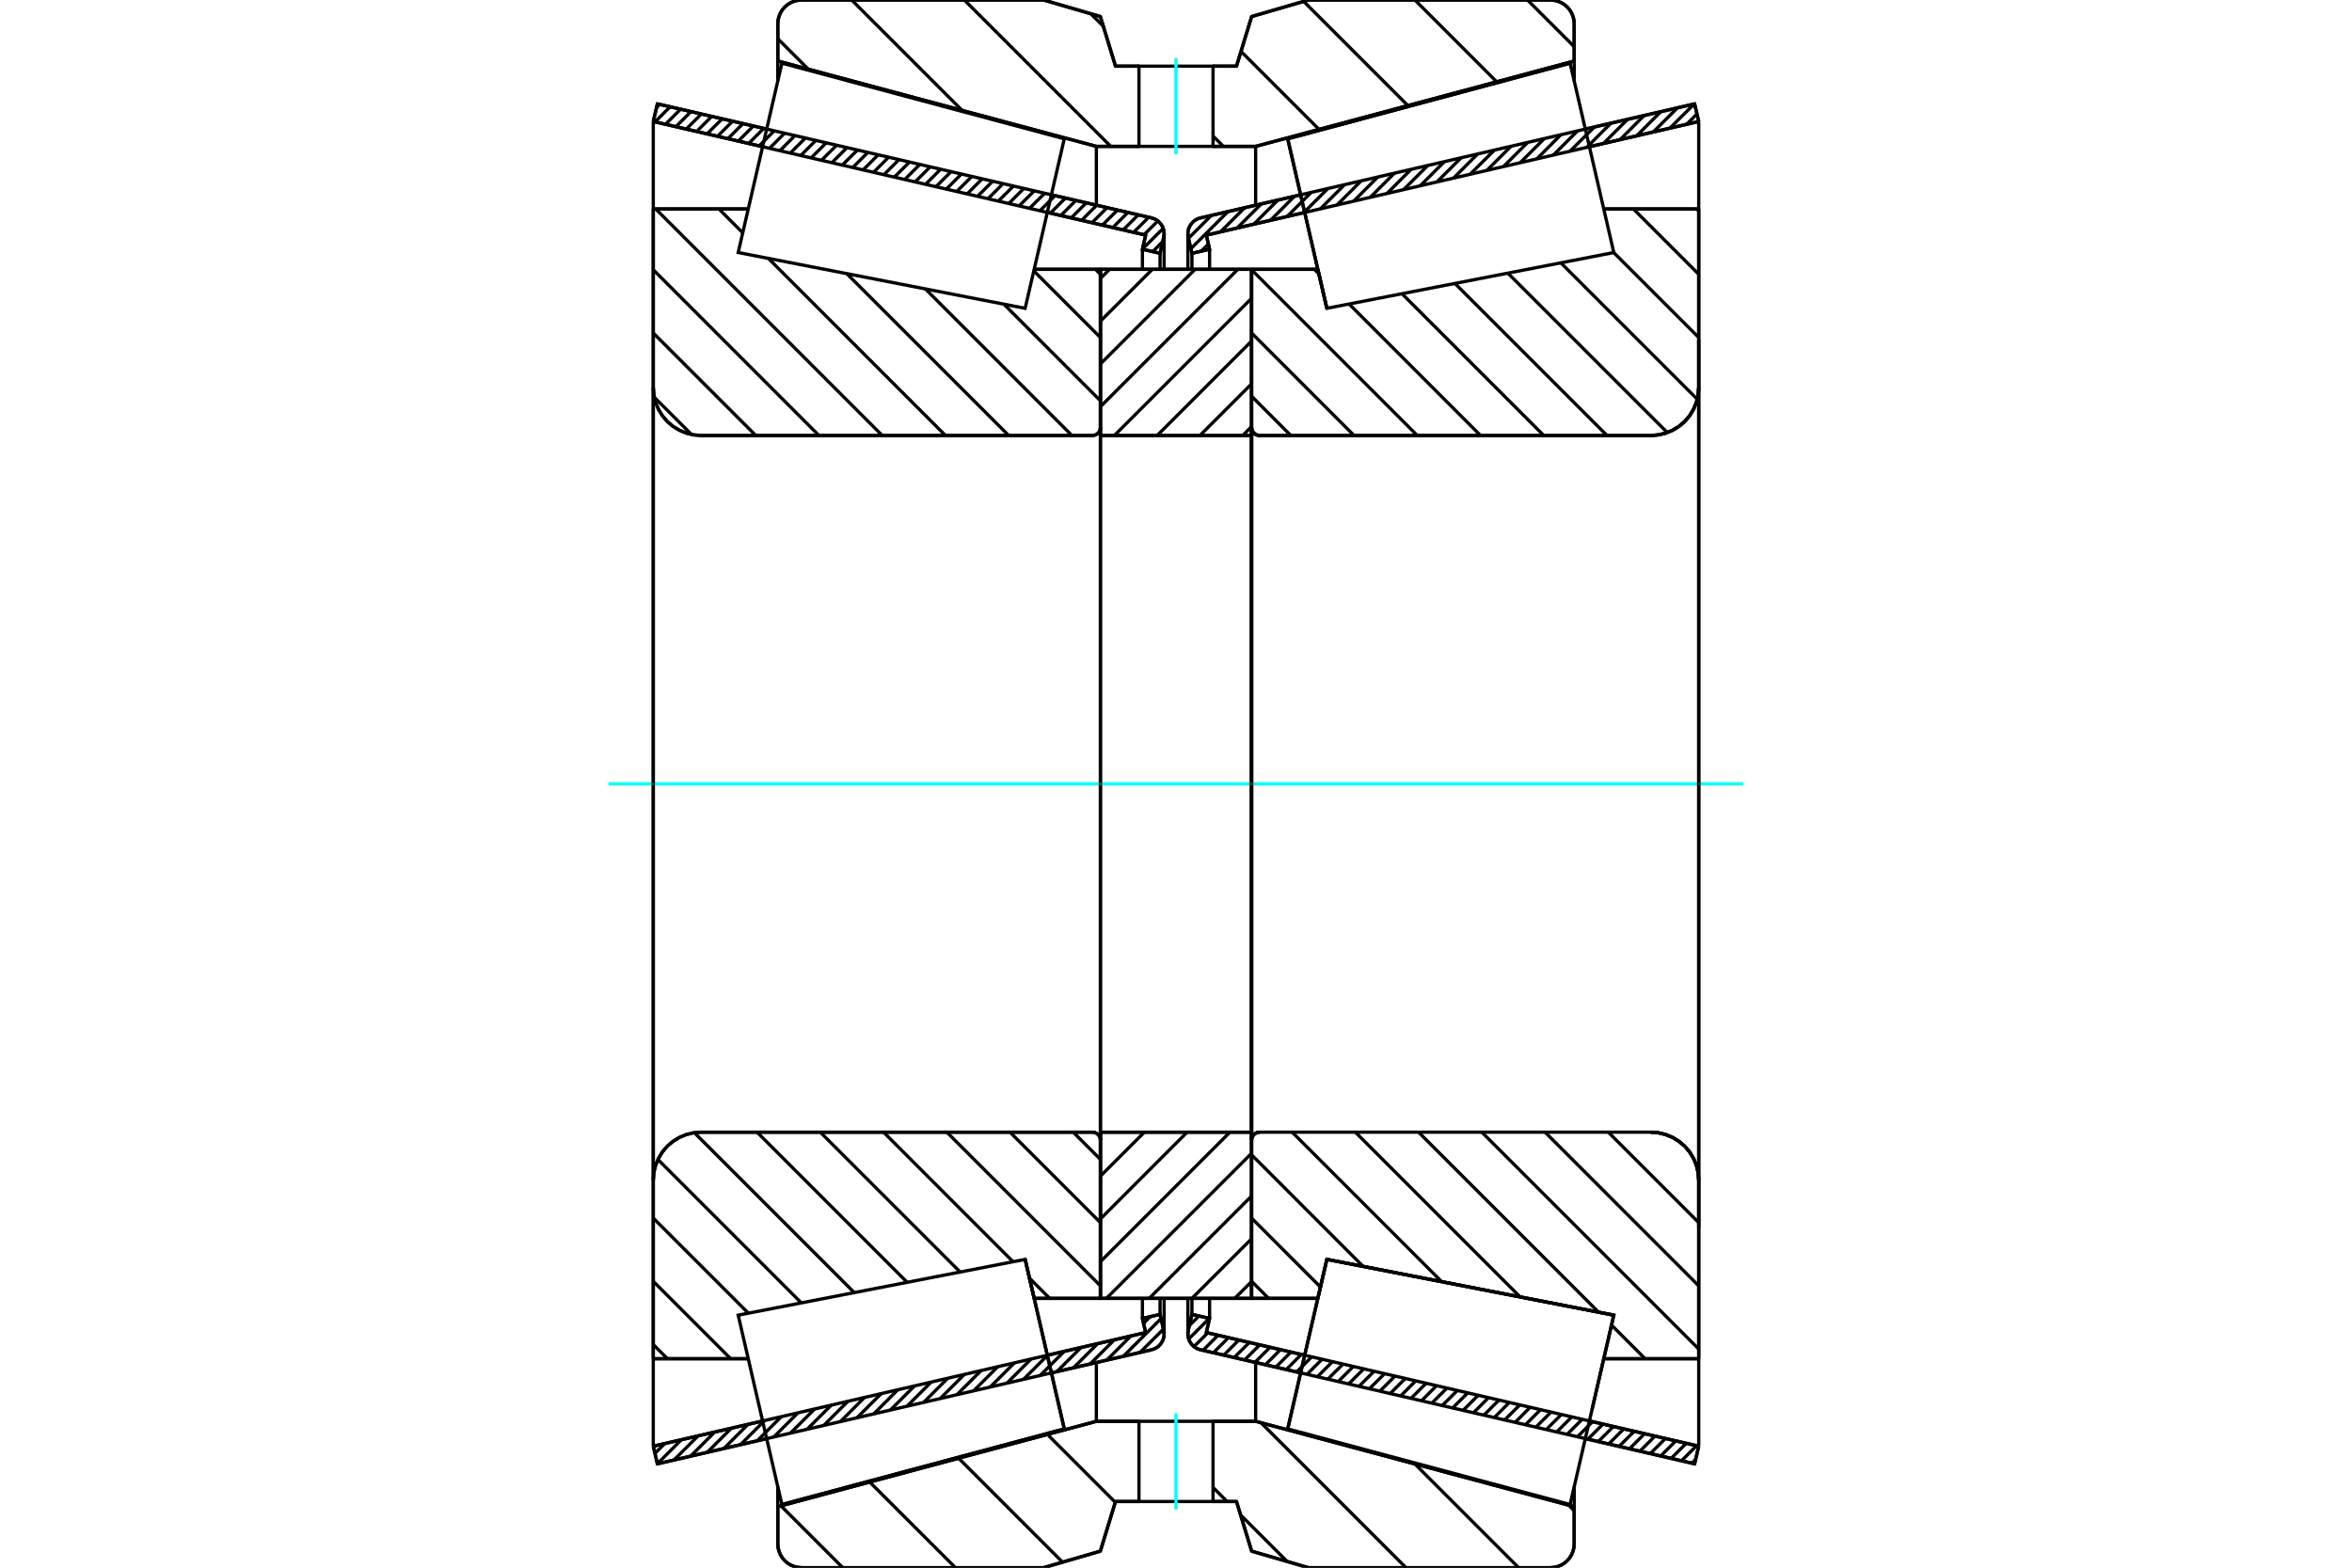 <?xml version="1.0" standalone="no"?>
<!DOCTYPE svg PUBLIC "-//W3C//DTD SVG 1.1//EN"
	"http://www.w3.org/Graphics/SVG/1.1/DTD/svg11.dtd">
<svg xmlns="http://www.w3.org/2000/svg" height="100%" width="100%" viewBox="0 0 36000 24000">
	<rect x="-1800" y="-1200" width="39600" height="26400" style="fill:#FFF"/>
	<g style="fill:none; fill-rule:evenodd" transform="matrix(1 0 0 1 0 0)">
		<g style="fill:none; stroke:#000; stroke-width:50; shape-rendering:geometricPrecision">
			<line x1="19908" y1="21018" x2="18375" y2="20664"/>
			<line x1="25938" y1="22410" x2="24265" y2="22024"/>
			<line x1="26001" y1="22140" x2="25938" y2="22410"/>
			<line x1="24327" y1="21754" x2="26001" y2="22140"/>
			<line x1="18464" y1="20400" x2="19970" y2="20748"/>
			<line x1="18514" y1="20184" x2="18464" y2="20400"/>
			<line x1="18244" y1="20122" x2="18514" y2="20184"/>
			<line x1="18188" y1="20365" x2="18244" y2="20122"/>
			<polyline points="18188,20365 18183,20393 18182,20421 18184,20458 18193,20494 18206,20529 18225,20561 18248,20590 18275,20616 18306,20637 18339,20653 18375,20664"/>
			<line x1="24265" y1="1976" x2="25938" y2="1590"/>
			<line x1="18375" y1="3336" x2="19908" y2="2982"/>
			<polyline points="18375,3336 18339,3347 18306,3363 18275,3384 18248,3410 18225,3439 18206,3471 18193,3506 18184,3542 18182,3579 18183,3607 18188,3635"/>
			<line x1="18244" y1="3878" x2="18188" y2="3635"/>
			<line x1="18514" y1="3816" x2="18244" y2="3878"/>
			<line x1="18464" y1="3600" x2="18514" y2="3816"/>
			<line x1="19970" y1="3252" x2="18464" y2="3600"/>
			<line x1="26001" y1="1860" x2="24327" y2="2246"/>
			<line x1="25938" y1="1590" x2="26001" y2="1860"/>
			<line x1="18244" y1="19877" x2="18244" y2="20122"/>
			<line x1="18244" y1="3878" x2="18244" y2="4123"/>
			<line x1="18514" y1="19876" x2="18514" y2="20184"/>
			<line x1="18514" y1="3816" x2="18514" y2="4124"/>
			<line x1="26001" y1="20801" x2="26001" y2="22140"/>
			<line x1="26001" y1="1860" x2="26001" y2="3199"/>
			<line x1="18182" y1="19877" x2="18182" y2="20421"/>
			<line x1="18182" y1="3579" x2="18182" y2="4123"/>
			<line x1="11735" y1="22024" x2="10062" y2="22410"/>
			<line x1="17625" y1="20664" x2="16092" y2="21018"/>
			<polyline points="17625,20664 17661,20653 17694,20637 17725,20616 17752,20590 17775,20561 17794,20529 17807,20494 17816,20458 17818,20421 17817,20393 17812,20365"/>
			<line x1="17756" y1="20122" x2="17812" y2="20365"/>
			<line x1="17486" y1="20184" x2="17756" y2="20122"/>
			<line x1="17536" y1="20400" x2="17486" y2="20184"/>
			<line x1="16030" y1="20748" x2="17536" y2="20400"/>
			<line x1="9999" y1="22140" x2="11673" y2="21754"/>
			<line x1="10062" y1="22410" x2="9999" y2="22140"/>
			<line x1="16092" y1="2982" x2="17625" y2="3336"/>
			<line x1="10062" y1="1590" x2="11735" y2="1976"/>
			<line x1="9999" y1="1860" x2="10062" y2="1590"/>
			<line x1="11673" y1="2246" x2="9999" y2="1860"/>
			<line x1="17536" y1="3600" x2="16030" y2="3252"/>
			<line x1="17486" y1="3816" x2="17536" y2="3600"/>
			<line x1="17756" y1="3878" x2="17486" y2="3816"/>
			<line x1="17812" y1="3635" x2="17756" y2="3878"/>
			<polyline points="17812,3635 17817,3607 17818,3579 17816,3542 17807,3506 17794,3471 17775,3439 17752,3410 17725,3384 17694,3363 17661,3347 17625,3336"/>
			<line x1="17486" y1="4124" x2="17486" y2="3816"/>
			<line x1="17486" y1="20184" x2="17486" y2="19876"/>
			<line x1="9999" y1="3199" x2="9999" y2="1860"/>
			<line x1="9999" y1="22140" x2="9999" y2="20801"/>
			<line x1="17756" y1="4123" x2="17756" y2="3878"/>
			<line x1="17756" y1="20122" x2="17756" y2="19877"/>
			<line x1="17818" y1="4123" x2="17818" y2="3579"/>
			<line x1="17818" y1="20421" x2="17818" y2="19877"/>
			<line x1="20309" y1="4720" x2="20309" y2="4720"/>
			<line x1="20171" y1="4123" x2="20309" y2="4720"/>
			<line x1="19157" y1="4123" x2="20171" y2="4123"/>
			<polyline points="19157,6545 19158,6564 19163,6582 19170,6600 19180,6616 19193,6631 19207,6643 19223,6653 19241,6661 19260,6665 19279,6667"/>
			<line x1="25269" y1="6667" x2="19279" y2="6667"/>
			<polyline points="25269,6667 25384,6658 25495,6631 25601,6587 25699,6527 25787,6452 25861,6365 25921,6267 25965,6161 25992,6050 26001,5935"/>
			<line x1="26001" y1="3199" x2="26001" y2="5935"/>
			<line x1="26001" y1="3199" x2="24547" y2="3199"/>
			<line x1="24701" y1="20134" x2="24701" y2="20134"/>
			<line x1="26001" y1="20801" x2="24547" y2="20801"/>
			<line x1="26001" y1="18065" x2="26001" y2="20801"/>
			<polyline points="26001,18065 25992,17950 25965,17839 25921,17733 25861,17635 25787,17548 25699,17473 25601,17413 25495,17369 25384,17342 25269,17333"/>
			<polyline points="19279,17333 19260,17335 19241,17339 19223,17347 19207,17357 19193,17369 19180,17384 19170,17400 19163,17418 19158,17436 19157,17455"/>
			<line x1="20171" y1="19877" x2="19157" y2="19877"/>
			<line x1="20309" y1="19280" x2="20171" y2="19877"/>
			<line x1="24701" y1="20134" x2="20309" y2="19280"/>
			<line x1="24547" y1="3896" x2="24547" y2="3896"/>
			<line x1="24547" y1="20104" x2="24547" y2="20104"/>
			<line x1="19157" y1="6667" x2="19157" y2="17333"/>
			<polyline points="19157,6545 19158,6564 19163,6582 19170,6600 19180,6616 19193,6631 19207,6643 19223,6653 19241,6661 19260,6665 19279,6667"/>
			<polyline points="19279,17333 19260,17335 19241,17339 19223,17347 19207,17357 19193,17369 19180,17384 19170,17400 19163,17418 19158,17436 19157,17455"/>
			<polyline points="25269,6667 25384,6658 25495,6631 25601,6587 25699,6527 25787,6452 25861,6365 25921,6267 25965,6161 25992,6050 26001,5935"/>
			<polyline points="26001,18065 25992,17950 25965,17839 25921,17733 25861,17635 25787,17548 25699,17473 25601,17413 25495,17369 25384,17342 25269,17333"/>
			<line x1="15691" y1="19280" x2="15691" y2="19280"/>
			<line x1="15829" y1="19877" x2="15691" y2="19280"/>
			<line x1="16843" y1="19877" x2="15829" y2="19877"/>
			<polyline points="16843,17455 16842,17436 16837,17418 16830,17400 16820,17384 16807,17369 16793,17357 16777,17347 16759,17339 16740,17335 16721,17333"/>
			<line x1="10731" y1="17333" x2="16721" y2="17333"/>
			<polyline points="10731,17333 10616,17342 10505,17369 10399,17413 10301,17473 10213,17548 10139,17635 10079,17733 10035,17839 10008,17950 9999,18065"/>
			<line x1="9999" y1="20801" x2="9999" y2="18065"/>
			<line x1="9999" y1="20801" x2="11453" y2="20801"/>
			<line x1="9999" y1="3199" x2="11453" y2="3199"/>
			<line x1="9999" y1="5935" x2="9999" y2="3199"/>
			<polyline points="9999,5935 10008,6050 10035,6161 10079,6267 10139,6365 10213,6452 10301,6527 10399,6587 10505,6631 10616,6658 10731,6667"/>
			<line x1="16721" y1="6667" x2="10731" y2="6667"/>
			<polyline points="16721,6667 16740,6665 16759,6661 16777,6653 16793,6643 16807,6631 16820,6616 16830,6600 16837,6582 16842,6564 16843,6545"/>
			<line x1="15829" y1="4123" x2="16843" y2="4123"/>
			<line x1="11453" y1="20104" x2="11453" y2="20104"/>
			<line x1="11453" y1="3896" x2="11453" y2="3896"/>
			<line x1="9999" y1="18065" x2="9999" y2="5935"/>
			<line x1="15973" y1="0" x2="16842" y2="253"/>
			<line x1="12270" y1="0" x2="15973" y2="0"/>
			<polyline points="12270,0 12213,5 12157,18 12104,40 12055,70 12012,107 11974,151 11944,200 11923,253 11909,309 11905,366"/>
			<line x1="11905" y1="934" x2="11905" y2="366"/>
			<line x1="16781" y1="2241" x2="11905" y2="934"/>
			<line x1="17433" y1="2241" x2="16781" y2="2241"/>
			<line x1="19219" y1="2241" x2="18567" y2="2241"/>
			<line x1="24095" y1="934" x2="19219" y2="2241"/>
			<line x1="24095" y1="366" x2="24095" y2="934"/>
			<polyline points="24095,366 24091,309 24077,253 24056,200 24026,151 23988,107 23945,70 23896,40 23843,18 23787,5 23730,0"/>
			<line x1="20027" y1="0" x2="23730" y2="0"/>
			<line x1="19158" y1="253" x2="20027" y2="0"/>
			<line x1="18926" y1="1013" x2="19158" y2="253"/>
			<line x1="18567" y1="1013" x2="18926" y2="1013"/>
			<line x1="17074" y1="1013" x2="17433" y2="1013"/>
			<line x1="16842" y1="253" x2="17074" y2="1013"/>
			<line x1="16842" y1="23747" x2="15973" y2="24000"/>
			<line x1="17074" y1="22987" x2="16842" y2="23747"/>
			<line x1="18926" y1="22987" x2="18567" y2="22987"/>
			<line x1="17433" y1="22987" x2="17074" y2="22987"/>
			<line x1="19158" y1="23747" x2="18926" y2="22987"/>
			<line x1="20027" y1="24000" x2="19158" y2="23747"/>
			<line x1="23730" y1="24000" x2="20027" y2="24000"/>
			<polyline points="23730,24000 23787,23995 23843,23982 23896,23960 23945,23930 23988,23893 24026,23849 24056,23800 24077,23747 24091,23691 24095,23634"/>
			<line x1="24095" y1="23066" x2="24095" y2="23634"/>
			<line x1="19219" y1="21759" x2="24095" y2="23066"/>
			<line x1="16781" y1="21759" x2="17433" y2="21759"/>
			<line x1="18567" y1="21759" x2="19219" y2="21759"/>
			<line x1="11905" y1="23066" x2="16781" y2="21759"/>
			<line x1="11905" y1="23634" x2="11905" y2="23066"/>
			<polyline points="11905,23634 11909,23691 11923,23747 11944,23800 11974,23849 12012,23893 12055,23930 12104,23960 12157,23982 12213,23995 12270,24000"/>
			<line x1="15973" y1="24000" x2="12270" y2="24000"/>
			<line x1="24095" y1="22758" x2="24095" y2="23066"/>
			<line x1="24095" y1="934" x2="24095" y2="1242"/>
			<line x1="11905" y1="22758" x2="11905" y2="23066"/>
			<line x1="11905" y1="934" x2="11905" y2="1242"/>
			<line x1="16781" y1="20859" x2="16781" y2="21759"/>
			<line x1="16781" y1="2241" x2="16781" y2="3141"/>
			<line x1="19219" y1="20859" x2="19219" y2="21759"/>
			<line x1="19219" y1="2241" x2="19219" y2="3141"/>
			<line x1="16843" y1="17333" x2="19157" y2="17333"/>
			<line x1="16843" y1="19877" x2="16843" y2="17333"/>
			<line x1="19157" y1="19877" x2="16843" y2="19877"/>
			<line x1="19157" y1="17333" x2="19157" y2="19877"/>
			<line x1="19157" y1="6667" x2="16843" y2="6667"/>
			<line x1="19157" y1="4123" x2="19157" y2="6667"/>
			<line x1="16843" y1="4123" x2="19157" y2="4123"/>
			<line x1="16843" y1="6667" x2="16843" y2="4123"/>
			<line x1="19157" y1="6667" x2="19157" y2="17333"/>
			<line x1="16843" y1="6667" x2="16843" y2="17333"/>
		</g>
		<g style="fill:none; stroke:#0FF; stroke-width:50; shape-rendering:geometricPrecision">
			<line x1="9315" y1="12000" x2="26685" y2="12000"/>
		</g>
		<g style="fill:none; stroke:#000; stroke-width:50; shape-rendering:geometricPrecision">
			<line x1="23380" y1="0" x2="24095" y2="715"/>
			<line x1="21656" y1="0" x2="22908" y2="1252"/>
			<line x1="19954" y1="21" x2="21549" y2="1616"/>
			<line x1="18995" y1="787" x2="20189" y2="1981"/>
			<line x1="16695" y1="210" x2="16888" y2="403"/>
			<line x1="18567" y1="2083" x2="18725" y2="2241"/>
			<line x1="14760" y1="0" x2="17001" y2="2241"/>
			<line x1="13036" y1="0" x2="14726" y2="1690"/>
			<line x1="11905" y1="593" x2="12371" y2="1059"/>
			<line x1="24011" y1="23043" x2="24095" y2="23128"/>
			<line x1="21656" y1="22412" x2="23244" y2="24000"/>
			<line x1="19301" y1="21781" x2="21520" y2="24000"/>
			<line x1="18567" y1="22771" x2="18782" y2="22987"/>
			<line x1="18990" y1="23194" x2="19701" y2="23905"/>
			<line x1="16032" y1="21960" x2="17070" y2="22998"/>
			<line x1="14672" y1="22324" x2="16263" y2="23915"/>
			<line x1="13312" y1="22689" x2="14624" y2="24000"/>
			<line x1="11953" y1="23053" x2="12900" y2="24000"/>
			<polyline points="18567,1013 18926,1013 19158,253 20027,0 23730,0"/>
			<polyline points="24095,366 24091,309 24077,253 24056,200 24026,151 23988,107 23945,70 23896,40 23843,18 23787,5 23730,0"/>
			<polyline points="24095,366 24095,934 19219,2241 18567,2241"/>
			<polyline points="17433,1013 17074,1013 16842,253 15973,0 12270,0 12213,5 12157,18 12104,40 12055,70 12012,107 11974,151 11944,200 11923,253 11909,309 11905,366 11905,934 16781,2241 17433,2241"/>
			<polyline points="17433,21759 16781,21759 11905,23066 11905,23634 11909,23691 11923,23747 11944,23800 11974,23849 12012,23893 12055,23930 12104,23960 12157,23982 12213,23995 12270,24000 15973,24000 16842,23747 17074,22987 17433,22987"/>
			<polyline points="18567,21759 19219,21759 24095,23066 24095,23634"/>
			<polyline points="23730,24000 23787,23995 23843,23982 23896,23960 23945,23930 23988,23893 24026,23849 24056,23800 24077,23747 24091,23691 24095,23634"/>
			<polyline points="23730,24000 20027,24000 19158,23747 18926,22987 18567,22987"/>
			<line x1="16767" y1="4123" x2="16843" y2="4199"/>
			<line x1="15823" y1="4147" x2="16843" y2="5167"/>
			<line x1="15365" y1="4657" x2="16843" y2="6135"/>
			<line x1="14164" y1="4423" x2="16407" y2="6667"/>
			<line x1="12962" y1="4190" x2="15439" y2="6667"/>
			<line x1="11004" y1="3199" x2="11368" y2="3564"/>
			<line x1="11761" y1="3956" x2="14471" y2="6667"/>
			<line x1="10036" y1="3199" x2="13503" y2="6667"/>
			<line x1="9999" y1="4130" x2="12535" y2="6667"/>
			<line x1="9999" y1="5098" x2="11568" y2="6667"/>
			<line x1="10014" y1="6081" x2="10585" y2="6652"/>
			<line x1="16427" y1="17333" x2="16843" y2="17749"/>
			<line x1="15459" y1="17333" x2="16843" y2="18717"/>
			<line x1="14492" y1="17333" x2="16843" y2="19685"/>
			<line x1="13524" y1="17333" x2="15506" y2="19316"/>
			<line x1="15757" y1="19567" x2="16067" y2="19877"/>
			<line x1="12556" y1="17333" x2="14696" y2="19473"/>
			<line x1="11588" y1="17333" x2="13885" y2="19631"/>
			<line x1="10628" y1="17341" x2="13075" y2="19788"/>
			<line x1="10070" y1="17751" x2="12265" y2="19946"/>
			<line x1="9999" y1="18648" x2="11454" y2="20103"/>
			<line x1="9999" y1="19616" x2="11184" y2="20801"/>
			<line x1="9999" y1="20584" x2="10216" y2="20801"/>
			<polyline points="16843,12000 16843,4123 16843,6545"/>
			<polyline points="16721,6667 16740,6665 16759,6661 16777,6653 16793,6643 16807,6631 16820,6616 16830,6600 16837,6582 16842,6564 16843,6545"/>
			<line x1="16721" y1="6667" x2="10731" y2="6667"/>
			<polyline points="9999,5935 10008,6050 10035,6161 10079,6267 10139,6365 10213,6452 10301,6527 10399,6587 10505,6631 10616,6658 10731,6667"/>
			<line x1="9999" y1="5935" x2="9999" y2="3199"/>
			<line x1="9999" y1="5935" x2="9999" y2="12000"/>
			<line x1="9999" y1="3199" x2="11453" y2="3199"/>
			<line x1="15829" y1="4123" x2="16843" y2="4123"/>
			<line x1="16843" y1="19877" x2="15829" y2="19877"/>
			<line x1="11453" y1="20801" x2="9999" y2="20801"/>
			<line x1="9999" y1="12000" x2="9999" y2="18065"/>
			<line x1="9999" y1="20801" x2="9999" y2="18065"/>
			<polyline points="10731,17333 10616,17342 10505,17369 10399,17413 10301,17473 10213,17548 10139,17635 10079,17733 10035,17839 10008,17950 9999,18065"/>
			<line x1="10731" y1="17333" x2="16721" y2="17333"/>
			<polyline points="16843,17455 16842,17436 16837,17418 16830,17400 16820,17384 16807,17369 16793,17357 16777,17347 16759,17339 16740,17335 16721,17333"/>
			<polyline points="16843,17455 16843,19877 16843,12000"/>
			<line x1="25968" y1="3199" x2="26001" y2="3231"/>
			<line x1="25001" y1="3199" x2="26001" y2="4199"/>
			<line x1="24700" y1="3867" x2="26001" y2="5167"/>
			<line x1="23890" y1="4024" x2="25979" y2="6113"/>
			<line x1="23080" y1="4182" x2="25520" y2="6622"/>
			<line x1="22269" y1="4339" x2="24597" y2="6667"/>
			<line x1="21459" y1="4497" x2="23629" y2="6667"/>
			<line x1="20649" y1="4654" x2="22661" y2="6667"/>
			<line x1="20117" y1="4123" x2="20187" y2="4193"/>
			<line x1="19157" y1="4130" x2="21693" y2="6667"/>
			<line x1="19157" y1="5098" x2="20725" y2="6667"/>
			<line x1="19157" y1="6066" x2="19757" y2="6667"/>
			<line x1="24617" y1="17333" x2="26001" y2="18717"/>
			<line x1="23649" y1="17333" x2="26001" y2="19685"/>
			<line x1="22681" y1="17333" x2="26001" y2="20653"/>
			<line x1="24666" y1="20286" x2="25181" y2="20801"/>
			<line x1="21713" y1="17333" x2="24468" y2="20088"/>
			<line x1="20746" y1="17333" x2="23267" y2="19855"/>
			<line x1="19778" y1="17333" x2="22066" y2="19621"/>
			<line x1="19157" y1="17680" x2="20864" y2="19388"/>
			<line x1="19157" y1="18648" x2="20211" y2="19703"/>
			<line x1="19157" y1="19616" x2="19418" y2="19877"/>
			<polyline points="19157,12000 19157,4123 19157,6545 19158,6564 19163,6582 19170,6600 19180,6616 19193,6631 19207,6643 19223,6653 19241,6661 19260,6665 19279,6667 25269,6667 25384,6658 25495,6631 25601,6587 25699,6527 25787,6452 25861,6365 25921,6267 25965,6161 25992,6050 26001,5935 26001,3199"/>
			<line x1="26001" y1="5935" x2="26001" y2="12000"/>
			<line x1="26001" y1="3199" x2="24547" y2="3199"/>
			<line x1="20171" y1="4123" x2="19157" y2="4123"/>
			<line x1="19157" y1="19877" x2="20171" y2="19877"/>
			<line x1="24547" y1="20801" x2="26001" y2="20801"/>
			<line x1="26001" y1="12000" x2="26001" y2="18065"/>
			<polyline points="26001,20801 26001,18065 25992,17950 25965,17839 25921,17733 25861,17635 25787,17548 25699,17473 25601,17413 25495,17369 25384,17342 25269,17333 19279,17333 19260,17335 19241,17339 19223,17347 19207,17357 19193,17369 19180,17384 19170,17400 19163,17418 19158,17436 19157,17455 19157,19877 19157,12000"/>
			<line x1="19157" y1="19619" x2="18899" y2="19877"/>
			<line x1="19157" y1="18965" x2="18244" y2="19877"/>
			<line x1="19157" y1="18310" x2="17590" y2="19877"/>
			<line x1="19157" y1="17656" x2="16935" y2="19877"/>
			<line x1="18825" y1="17333" x2="16843" y2="19315"/>
			<line x1="18170" y1="17333" x2="16843" y2="18661"/>
			<line x1="17516" y1="17333" x2="16843" y2="18006"/>
			<line x1="16861" y1="17333" x2="16843" y2="17352"/>
			<line x1="19157" y1="6530" x2="19021" y2="6667"/>
			<line x1="19157" y1="5876" x2="18366" y2="6667"/>
			<line x1="19157" y1="5221" x2="17712" y2="6667"/>
			<line x1="19157" y1="4567" x2="17057" y2="6667"/>
			<line x1="18947" y1="4123" x2="16843" y2="6226"/>
			<line x1="18292" y1="4123" x2="16843" y2="5572"/>
			<line x1="17638" y1="4123" x2="16843" y2="4917"/>
			<line x1="16983" y1="4123" x2="16843" y2="4263"/>
			<polyline points="16843,6667 16843,4123 19157,4123 19157,6667 16843,6667"/>
			<polyline points="16843,17333 19157,17333 19157,19877 16843,19877 16843,17333"/>
			<polyline points="18000,22987 18567,22987 18567,21759 17433,21759 17433,22987 18000,22987"/>
		</g>
		<g style="fill:none; stroke:#0FF; stroke-width:50; shape-rendering:geometricPrecision">
			<line x1="18000" y1="23109" x2="18000" y2="21637"/>
		</g>
		<g style="fill:none; stroke:#000; stroke-width:50; shape-rendering:geometricPrecision">
			<polyline points="18000,2241 18567,2241 18567,1013 17433,1013 17433,2241 18000,2241"/>
		</g>
		<g style="fill:none; stroke:#0FF; stroke-width:50; shape-rendering:geometricPrecision">
			<line x1="18000" y1="2363" x2="18000" y2="891"/>
		</g>
		<g style="fill:none; stroke:#000; stroke-width:50; shape-rendering:geometricPrecision">
			<line x1="26001" y1="18796" x2="26001" y2="5204"/>
			<line x1="19157" y1="17455" x2="19157" y2="6545"/>
			<polyline points="15991,20577 16290,21875 11968,23033 11968,23033"/>
			<polyline points="15691,19280 15691,19280 15991,20577"/>
			<polyline points="20009,20577 20309,19280 24701,20134 24367,21583"/>
			<polyline points="19710,21875 19710,21875 20009,20577"/>
			<polyline points="20009,3423 19710,2125 24032,967 24032,967"/>
			<polyline points="20309,4720 20309,4720 20009,3423"/>
			<polyline points="15991,20577 16290,21875 11968,23033 11633,21583 11299,20134 15691,19280 15991,20577"/>
			<polyline points="15991,3423 15691,4720 11299,3866 11633,2417 11968,967 16290,2125 15991,3423"/>
			<polyline points="20009,20577 20309,19280 24701,20134 24367,21583 24032,23033 19710,21875 20009,20577"/>
			<polyline points="20009,3423 19710,2125 24032,967 24367,2417 24701,3866 20309,4720 20009,3423"/>
			<line x1="17808" y1="20347" x2="17450" y2="20704"/>
			<line x1="17771" y1="20187" x2="17195" y2="20763"/>
			<line x1="17606" y1="20156" x2="17503" y2="20259"/>
			<line x1="17310" y1="20452" x2="16941" y2="20822"/>
			<line x1="17056" y1="20511" x2="16686" y2="20881"/>
			<line x1="16801" y1="20570" x2="16431" y2="20940"/>
			<line x1="16546" y1="20629" x2="16176" y2="20998"/>
			<line x1="16291" y1="20687" x2="15921" y2="21057"/>
			<line x1="16036" y1="20746" x2="15667" y2="21116"/>
			<line x1="15782" y1="20805" x2="15412" y2="21175"/>
			<line x1="15527" y1="20864" x2="15157" y2="21234"/>
			<line x1="15272" y1="20923" x2="14902" y2="21293"/>
			<line x1="15017" y1="20982" x2="14647" y2="21351"/>
			<line x1="14762" y1="21040" x2="14392" y2="21410"/>
			<line x1="14507" y1="21099" x2="14138" y2="21469"/>
			<line x1="14253" y1="21158" x2="13883" y2="21528"/>
			<line x1="13998" y1="21217" x2="13628" y2="21587"/>
			<line x1="13743" y1="21276" x2="13373" y2="21646"/>
			<line x1="13488" y1="21335" x2="13118" y2="21704"/>
			<line x1="13233" y1="21393" x2="12864" y2="21763"/>
			<line x1="12979" y1="21452" x2="12609" y2="21822"/>
			<line x1="12724" y1="21511" x2="12354" y2="21881"/>
			<line x1="12469" y1="21570" x2="12099" y2="21940"/>
			<line x1="12214" y1="21629" x2="11844" y2="21999"/>
			<line x1="11959" y1="21688" x2="11590" y2="22057"/>
			<line x1="11705" y1="21746" x2="11335" y2="22116"/>
			<line x1="11450" y1="21805" x2="11080" y2="22175"/>
			<line x1="11195" y1="21864" x2="10825" y2="22234"/>
			<line x1="10940" y1="21923" x2="10570" y2="22293"/>
			<line x1="10685" y1="21982" x2="10315" y2="22352"/>
			<line x1="10430" y1="22040" x2="10061" y2="22410"/>
			<line x1="10176" y1="22099" x2="10025" y2="22250"/>
			<line x1="17797" y1="3698" x2="17644" y2="3852"/>
			<line x1="17804" y1="3496" x2="17486" y2="3813"/>
			<line x1="17722" y1="3382" x2="17510" y2="3594"/>
			<line x1="17582" y1="3326" x2="17351" y2="3557"/>
			<line x1="17423" y1="3289" x2="17191" y2="3520"/>
			<line x1="17263" y1="3253" x2="17032" y2="3484"/>
			<line x1="17104" y1="3216" x2="16873" y2="3447"/>
			<line x1="16945" y1="3179" x2="16714" y2="3410"/>
			<line x1="16786" y1="3142" x2="16555" y2="3373"/>
			<line x1="16626" y1="3106" x2="16395" y2="3337"/>
			<line x1="16467" y1="3069" x2="16236" y2="3300"/>
			<line x1="16308" y1="3032" x2="16077" y2="3263"/>
			<line x1="16149" y1="2995" x2="15918" y2="3226"/>
			<line x1="15990" y1="2958" x2="15758" y2="3190"/>
			<line x1="15830" y1="2922" x2="15599" y2="3153"/>
			<line x1="15671" y1="2885" x2="15440" y2="3116"/>
			<line x1="15512" y1="2848" x2="15281" y2="3079"/>
			<line x1="15353" y1="2811" x2="15122" y2="3043"/>
			<line x1="15193" y1="2775" x2="14962" y2="3006"/>
			<line x1="15034" y1="2738" x2="14803" y2="2969"/>
			<line x1="14875" y1="2701" x2="14644" y2="2932"/>
			<line x1="14716" y1="2664" x2="14485" y2="2895"/>
			<line x1="14557" y1="2628" x2="14325" y2="2859"/>
			<line x1="14397" y1="2591" x2="14166" y2="2822"/>
			<line x1="14238" y1="2554" x2="14007" y2="2785"/>
			<line x1="14079" y1="2517" x2="13848" y2="2748"/>
			<line x1="13920" y1="2481" x2="13689" y2="2712"/>
			<line x1="13760" y1="2444" x2="13529" y2="2675"/>
			<line x1="13601" y1="2407" x2="13370" y2="2638"/>
			<line x1="13442" y1="2370" x2="13211" y2="2601"/>
			<line x1="13283" y1="2334" x2="13052" y2="2565"/>
			<line x1="13124" y1="2297" x2="12892" y2="2528"/>
			<line x1="12964" y1="2260" x2="12733" y2="2491"/>
			<line x1="12805" y1="2223" x2="12574" y2="2454"/>
			<line x1="12646" y1="2187" x2="12415" y2="2418"/>
			<line x1="12487" y1="2150" x2="12256" y2="2381"/>
			<line x1="12327" y1="2113" x2="12096" y2="2344"/>
			<line x1="12168" y1="2076" x2="11937" y2="2307"/>
			<line x1="12009" y1="2039" x2="11778" y2="2271"/>
			<line x1="11850" y1="2003" x2="11619" y2="2234"/>
			<line x1="11690" y1="1966" x2="11459" y2="2197"/>
			<line x1="11531" y1="1929" x2="11300" y2="2160"/>
			<line x1="11372" y1="1892" x2="11141" y2="2124"/>
			<line x1="11213" y1="1856" x2="10982" y2="2087"/>
			<line x1="11054" y1="1819" x2="10822" y2="2050"/>
			<line x1="10894" y1="1782" x2="10663" y2="2013"/>
			<line x1="10735" y1="1745" x2="10504" y2="1976"/>
			<line x1="10576" y1="1709" x2="10345" y2="1940"/>
			<line x1="10417" y1="1672" x2="10186" y2="1903"/>
			<line x1="10257" y1="1635" x2="10026" y2="1866"/>
			<line x1="10098" y1="1598" x2="10048" y2="1649"/>
			<polyline points="9999,1860 10062,1590 17625,3336"/>
			<polyline points="17812,3635 17818,3596 17817,3557 17811,3519 17799,3482 17780,3447 17757,3415 17729,3388 17697,3365 17662,3348 17625,3336"/>
			<polyline points="17812,3635 17756,3878 17486,3816 17536,3600 9999,1860"/>
			<polyline points="9999,22140 17536,20400 17486,20184 17756,20122 17812,20365"/>
			<polyline points="17625,20664 17662,20652 17697,20635 17729,20612 17757,20585 17780,20553 17799,20518 17811,20481 17817,20443 17818,20404 17812,20365"/>
			<polyline points="17625,20664 10062,22410 9999,22140"/>
			<line x1="25954" y1="22343" x2="25896" y2="22400"/>
			<line x1="25968" y1="22133" x2="25737" y2="22364"/>
			<line x1="25809" y1="22096" x2="25578" y2="22327"/>
			<line x1="25650" y1="22059" x2="25419" y2="22290"/>
			<line x1="25491" y1="22022" x2="25260" y2="22253"/>
			<line x1="25331" y1="21986" x2="25100" y2="22217"/>
			<line x1="25172" y1="21949" x2="24941" y2="22180"/>
			<line x1="25013" y1="21912" x2="24782" y2="22143"/>
			<line x1="24854" y1="21875" x2="24623" y2="22106"/>
			<line x1="24695" y1="21838" x2="24463" y2="22070"/>
			<line x1="24535" y1="21802" x2="24304" y2="22033"/>
			<line x1="24376" y1="21765" x2="24145" y2="21996"/>
			<line x1="24217" y1="21728" x2="23986" y2="21959"/>
			<line x1="24058" y1="21691" x2="23827" y2="21923"/>
			<line x1="23898" y1="21655" x2="23667" y2="21886"/>
			<line x1="23739" y1="21618" x2="23508" y2="21849"/>
			<line x1="23580" y1="21581" x2="23349" y2="21812"/>
			<line x1="23421" y1="21544" x2="23190" y2="21776"/>
			<line x1="23262" y1="21508" x2="23030" y2="21739"/>
			<line x1="23102" y1="21471" x2="22871" y2="21702"/>
			<line x1="22943" y1="21434" x2="22712" y2="21665"/>
			<line x1="22784" y1="21397" x2="22553" y2="21628"/>
			<line x1="22625" y1="21361" x2="22394" y2="21592"/>
			<line x1="22465" y1="21324" x2="22234" y2="21555"/>
			<line x1="22306" y1="21287" x2="22075" y2="21518"/>
			<line x1="22147" y1="21250" x2="21916" y2="21481"/>
			<line x1="21988" y1="21214" x2="21757" y2="21445"/>
			<line x1="21828" y1="21177" x2="21597" y2="21408"/>
			<line x1="21669" y1="21140" x2="21438" y2="21371"/>
			<line x1="21510" y1="21103" x2="21279" y2="21334"/>
			<line x1="21351" y1="21067" x2="21120" y2="21298"/>
			<line x1="21192" y1="21030" x2="20960" y2="21261"/>
			<line x1="21032" y1="20993" x2="20801" y2="21224"/>
			<line x1="20873" y1="20956" x2="20642" y2="21187"/>
			<line x1="20714" y1="20919" x2="20483" y2="21151"/>
			<line x1="20555" y1="20883" x2="20324" y2="21114"/>
			<line x1="20395" y1="20846" x2="20164" y2="21077"/>
			<line x1="20236" y1="20809" x2="20005" y2="21040"/>
			<line x1="20077" y1="20772" x2="19846" y2="21004"/>
			<line x1="19918" y1="20736" x2="19687" y2="20967"/>
			<line x1="19759" y1="20699" x2="19527" y2="20930"/>
			<line x1="19599" y1="20662" x2="19368" y2="20893"/>
			<line x1="19440" y1="20625" x2="19209" y2="20857"/>
			<line x1="19281" y1="20589" x2="19050" y2="20820"/>
			<line x1="19122" y1="20552" x2="18891" y2="20783"/>
			<line x1="18962" y1="20515" x2="18731" y2="20746"/>
			<line x1="18803" y1="20478" x2="18572" y2="20709"/>
			<line x1="18644" y1="20442" x2="18413" y2="20673"/>
			<line x1="18485" y1="20405" x2="18275" y2="20615"/>
			<line x1="18510" y1="20183" x2="18194" y2="20499"/>
			<line x1="18351" y1="20146" x2="18205" y2="20293"/>
			<line x1="25974" y1="1744" x2="25816" y2="1903"/>
			<line x1="25931" y1="1592" x2="25561" y2="1961"/>
			<line x1="25676" y1="1650" x2="25306" y2="2020"/>
			<line x1="25421" y1="1709" x2="25051" y2="2079"/>
			<line x1="25166" y1="1768" x2="24797" y2="2138"/>
			<line x1="24912" y1="1827" x2="24542" y2="2197"/>
			<line x1="24657" y1="1886" x2="24287" y2="2256"/>
			<line x1="24402" y1="1945" x2="24032" y2="2314"/>
			<line x1="24147" y1="2003" x2="23777" y2="2373"/>
			<line x1="23892" y1="2062" x2="23523" y2="2432"/>
			<line x1="23638" y1="2121" x2="23268" y2="2491"/>
			<line x1="23383" y1="2180" x2="23013" y2="2550"/>
			<line x1="23128" y1="2239" x2="22758" y2="2609"/>
			<line x1="22873" y1="2298" x2="22503" y2="2667"/>
			<line x1="22618" y1="2356" x2="22249" y2="2726"/>
			<line x1="22364" y1="2415" x2="21994" y2="2785"/>
			<line x1="22109" y1="2474" x2="21739" y2="2844"/>
			<line x1="21854" y1="2533" x2="21484" y2="2903"/>
			<line x1="21599" y1="2592" x2="21229" y2="2962"/>
			<line x1="21344" y1="2651" x2="20974" y2="3020"/>
			<line x1="21089" y1="2709" x2="20720" y2="3079"/>
			<line x1="20835" y1="2768" x2="20465" y2="3138"/>
			<line x1="20580" y1="2827" x2="20210" y2="3197"/>
			<line x1="20325" y1="2886" x2="19955" y2="3256"/>
			<line x1="20070" y1="2945" x2="19700" y2="3315"/>
			<line x1="19815" y1="3003" x2="19446" y2="3373"/>
			<line x1="19561" y1="3062" x2="19191" y2="3432"/>
			<line x1="19306" y1="3121" x2="18936" y2="3491"/>
			<line x1="19051" y1="3180" x2="18681" y2="3550"/>
			<line x1="18496" y1="3735" x2="18385" y2="3846"/>
			<line x1="18796" y1="3239" x2="18228" y2="3807"/>
			<line x1="18541" y1="3298" x2="18191" y2="3648"/>
			<polyline points="26001,1860 25938,1590 18375,3336 18338,3348 18303,3365 18271,3388 18243,3415 18220,3447 18201,3482 18189,3519 18183,3557 18182,3596 18188,3635 18244,3878 18514,3816 18464,3600 26001,1860"/>
			<polyline points="26001,22140 18464,20400 18514,20184 18244,20122 18188,20365 18182,20404 18183,20443 18189,20481 18201,20518 18220,20553 18243,20585 18271,20612 18303,20635 18338,20652 18375,20664 25938,22410 26001,22140"/>
		</g>
	</g>
</svg>
